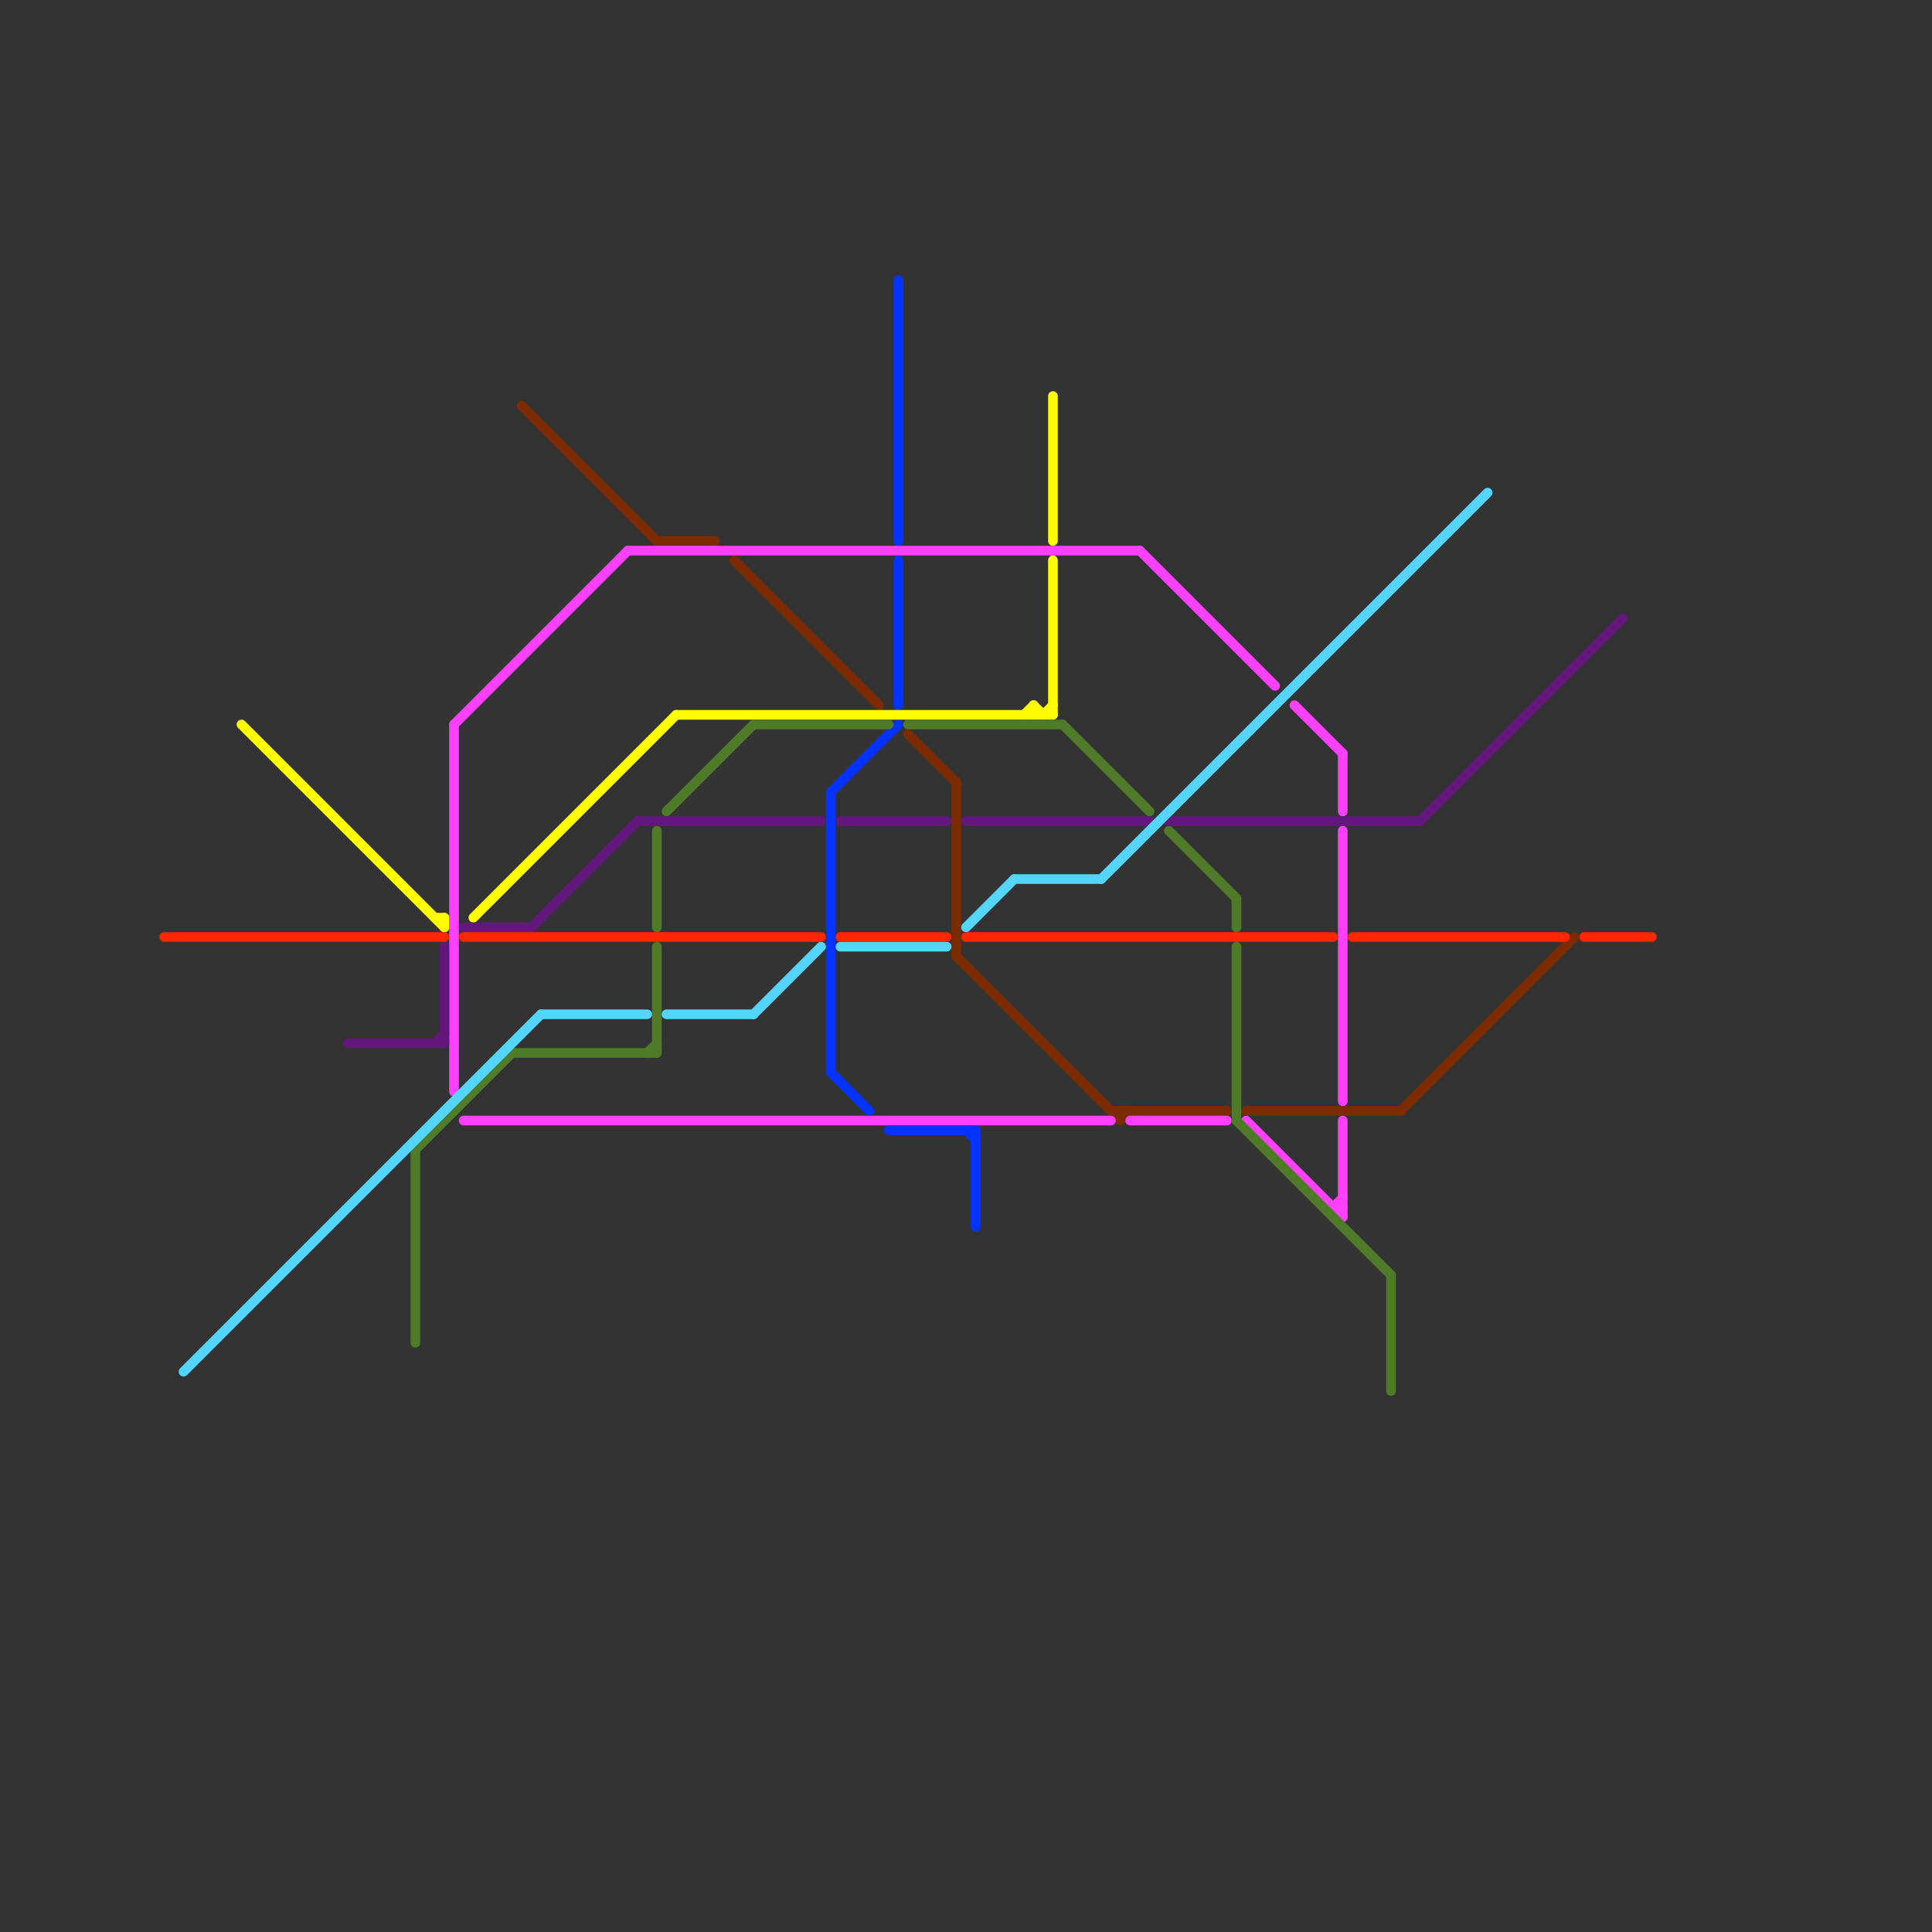 
<svg version="1.1" xmlns="http://www.w3.org/2000/svg" viewBox="0 0 200 200">
<rect x="0" y="0" width="200" height="200" fill="#333333" stroke="none"/>
<style>text { font: 1px Helvetica; font-weight: 600; white-space: pre; dominant-baseline: central; } line { stroke-width: 1; fill: none; stroke-linecap: round; stroke-linejoin: round; } .c0 { stroke: #7c2a00 } .c1 { stroke: #ff40ff } .c2 { stroke: #0433ff } .c3 { stroke: #fffb00 } .c4 { stroke: #4f7a28 } .c5 { stroke: #61177c } .c6 { stroke: #53d5fd } .c7 { stroke: #ff2600 }</style><defs><g id="wm-xf"><circle r="1.2" fill="#000"/><circle r="0.9" fill="#fff"/><circle r="0.6" fill="#000"/><circle r="0.3" fill="#fff"/></g><g id="wm"><circle r="0.6" fill="#000"/><circle r="0.3" fill="#fff"/></g></defs><line class="c0" x1="145" y1="115" x2="163" y2="97"/><line class="c0" x1="99" y1="81" x2="99" y2="99"/><line class="c0" x1="94" y1="76" x2="99" y2="81"/><line class="c0" x1="115" y1="115" x2="127" y2="115"/><line class="c0" x1="68" y1="56" x2="74" y2="56"/><line class="c0" x1="116" y1="116" x2="117" y2="115"/><line class="c0" x1="76" y1="58" x2="91" y2="73"/><line class="c0" x1="116" y1="115" x2="116" y2="116"/><line class="c0" x1="99" y1="99" x2="116" y2="116"/><line class="c0" x1="54" y1="42" x2="68" y2="56"/><line class="c0" x1="129" y1="115" x2="145" y2="115"/><line class="c1" x1="139" y1="86" x2="139" y2="114"/><line class="c1" x1="129" y1="116" x2="139" y2="126"/><line class="c1" x1="138" y1="125" x2="139" y2="124"/><line class="c1" x1="65" y1="57" x2="118" y2="57"/><line class="c1" x1="47" y1="75" x2="65" y2="57"/><line class="c1" x1="139" y1="78" x2="139" y2="84"/><line class="c1" x1="134" y1="73" x2="139" y2="78"/><line class="c1" x1="48" y1="116" x2="115" y2="116"/><line class="c1" x1="118" y1="57" x2="132" y2="71"/><line class="c1" x1="138" y1="125" x2="139" y2="125"/><line class="c1" x1="47" y1="75" x2="47" y2="113"/><line class="c1" x1="139" y1="116" x2="139" y2="126"/><line class="c1" x1="117" y1="116" x2="127" y2="116"/><line class="c2" x1="86" y1="82" x2="93" y2="75"/><line class="c2" x1="101" y1="117" x2="101" y2="127"/><line class="c2" x1="93" y1="58" x2="93" y2="73"/><line class="c2" x1="86" y1="111" x2="90" y2="115"/><line class="c2" x1="93" y1="29" x2="93" y2="56"/><line class="c2" x1="100" y1="117" x2="101" y2="118"/><line class="c2" x1="86" y1="82" x2="86" y2="111"/><line class="c2" x1="92" y1="117" x2="101" y2="117"/><line class="c3" x1="45" y1="95" x2="46" y2="95"/><line class="c3" x1="70" y1="74" x2="109" y2="74"/><line class="c3" x1="108" y1="74" x2="109" y2="73"/><line class="c3" x1="25" y1="75" x2="46" y2="96"/><line class="c3" x1="109" y1="41" x2="109" y2="56"/><line class="c3" x1="46" y1="95" x2="46" y2="96"/><line class="c3" x1="107" y1="73" x2="107" y2="74"/><line class="c3" x1="109" y1="58" x2="109" y2="74"/><line class="c3" x1="107" y1="73" x2="108" y2="74"/><line class="c3" x1="106" y1="74" x2="107" y2="73"/><line class="c3" x1="49" y1="95" x2="70" y2="74"/><line class="c4" x1="94" y1="75" x2="110" y2="75"/><line class="c4" x1="53" y1="109" x2="68" y2="109"/><line class="c4" x1="43" y1="119" x2="43" y2="139"/><line class="c4" x1="69" y1="84" x2="78" y2="75"/><line class="c4" x1="128" y1="93" x2="128" y2="96"/><line class="c4" x1="128" y1="116" x2="144" y2="132"/><line class="c4" x1="78" y1="75" x2="92" y2="75"/><line class="c4" x1="67" y1="109" x2="68" y2="108"/><line class="c4" x1="68" y1="98" x2="68" y2="109"/><line class="c4" x1="68" y1="86" x2="68" y2="96"/><line class="c4" x1="43" y1="119" x2="53" y2="109"/><line class="c4" x1="110" y1="75" x2="119" y2="84"/><line class="c4" x1="128" y1="98" x2="128" y2="116"/><line class="c4" x1="121" y1="86" x2="128" y2="93"/><line class="c4" x1="144" y1="132" x2="144" y2="144"/><line class="c5" x1="147" y1="85" x2="168" y2="64"/><line class="c5" x1="66" y1="85" x2="85" y2="85"/><line class="c5" x1="87" y1="85" x2="98" y2="85"/><line class="c5" x1="100" y1="85" x2="119" y2="85"/><line class="c5" x1="46" y1="98" x2="46" y2="108"/><line class="c5" x1="121" y1="85" x2="147" y2="85"/><line class="c5" x1="45" y1="108" x2="46" y2="107"/><line class="c5" x1="55" y1="96" x2="66" y2="85"/><line class="c5" x1="48" y1="96" x2="55" y2="96"/><line class="c5" x1="36" y1="108" x2="46" y2="108"/><line class="c6" x1="105" y1="91" x2="114" y2="91"/><line class="c6" x1="100" y1="96" x2="105" y2="91"/><line class="c6" x1="78" y1="105" x2="85" y2="98"/><line class="c6" x1="56" y1="105" x2="67" y2="105"/><line class="c6" x1="87" y1="98" x2="98" y2="98"/><line class="c6" x1="19" y1="142" x2="56" y2="105"/><line class="c6" x1="114" y1="91" x2="154" y2="51"/><line class="c6" x1="69" y1="105" x2="78" y2="105"/><line class="c7" x1="164" y1="97" x2="171" y2="97"/><line class="c7" x1="140" y1="97" x2="162" y2="97"/><line class="c7" x1="48" y1="97" x2="85" y2="97"/><line class="c7" x1="87" y1="97" x2="98" y2="97"/><line class="c7" x1="100" y1="97" x2="138" y2="97"/><line class="c7" x1="17" y1="97" x2="46" y2="97"/>
</svg>
